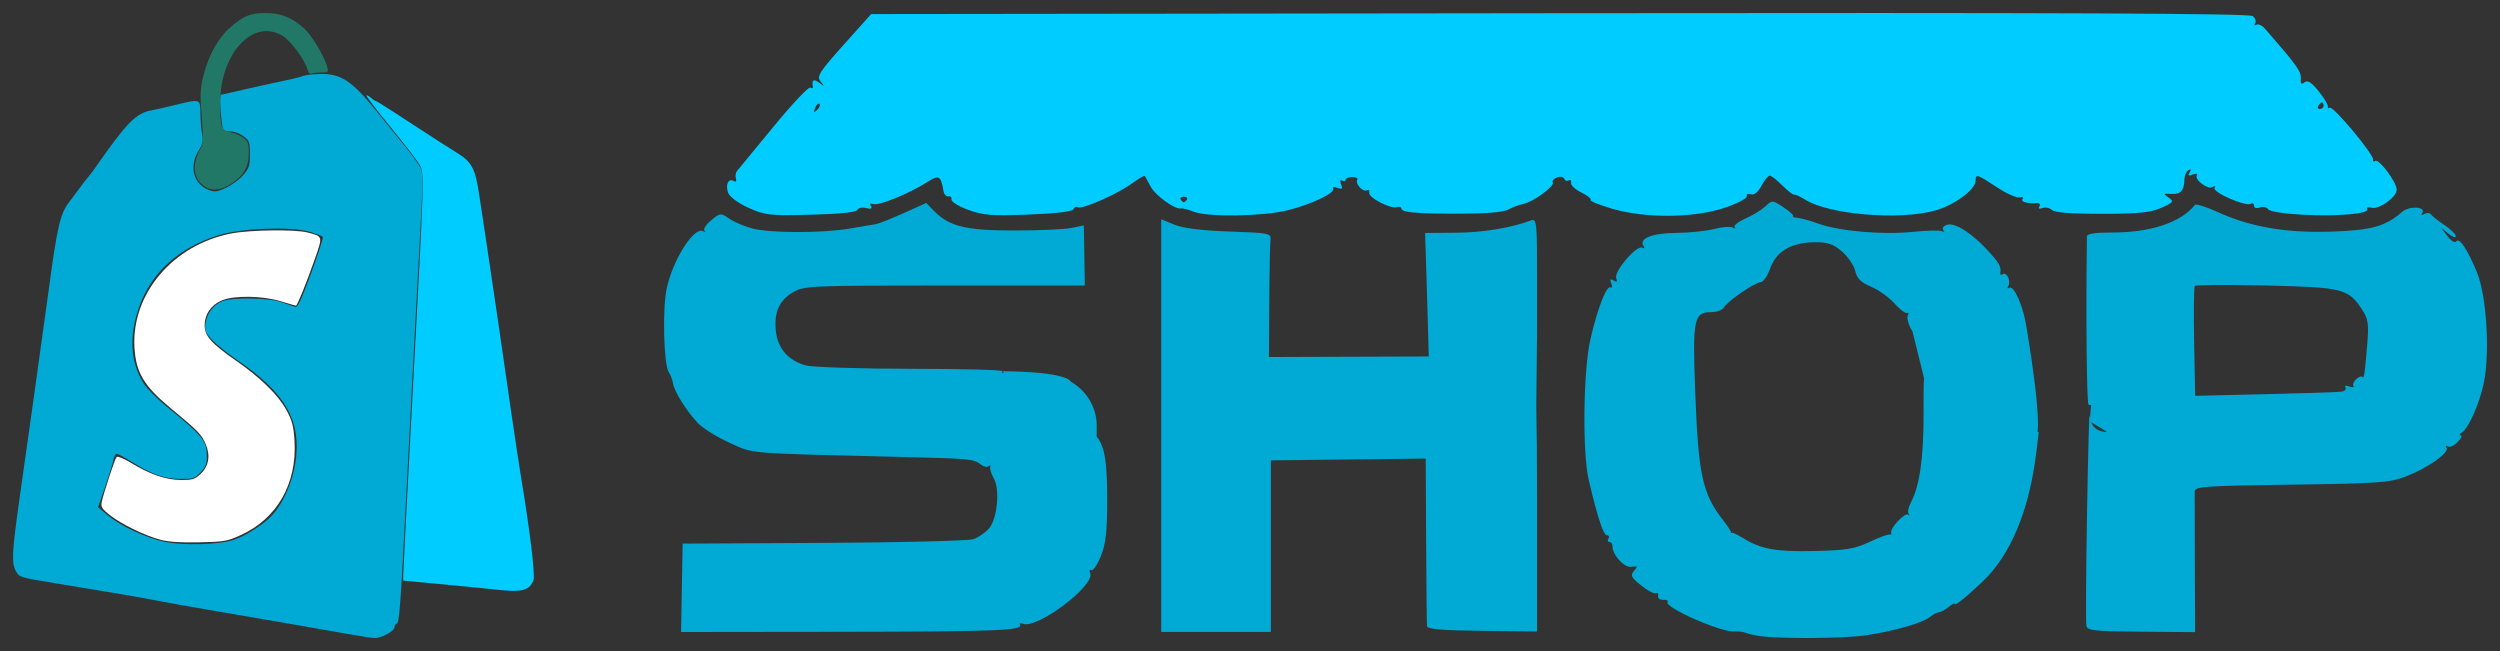 <?xml version="1.0" encoding="UTF-8" standalone="no"?>
<!-- Created with Inkscape (http://www.inkscape.org/) -->

<svg
   xmlns:dc="http://purl.org/dc/elements/1.1/"
   xmlns:cc="http://creativecommons.org/ns#"
   xmlns:rdf="http://www.w3.org/1999/02/22-rdf-syntax-ns#"
   xmlns:svg="http://www.w3.org/2000/svg"
   xmlns="http://www.w3.org/2000/svg"
   xmlns:sodipodi="http://sodipodi.sourceforge.net/DTD/sodipodi-0.dtd"
   xmlns:inkscape="http://www.inkscape.org/namespaces/inkscape"
   width="192mm"
   height="50mm"
   viewBox="0 0 192 50"
   version="1.1"
   id="svg8"
   inkscape:version="0.92.1 r15371"
   sodipodi:docname="logo.svg">
  <rect x="0" y="0" width="192" height="50" fill="#333333" stroke="none"/>
  <defs
     id="defs2" />
  <sodipodi:namedview
     id="base"
     pagecolor="#ffffff"
     bordercolor="#666666"
     borderopacity="1.0"
     inkscape:pageopacity="0.0"
     inkscape:pageshadow="2"
     inkscape:zoom="0.90587882"
     inkscape:cx="388.5976"
     inkscape:cy="77.665727"
     inkscape:document-units="mm"
     inkscape:current-layer="layer1"
     showgrid="false"
     inkscape:window-width="1024"
     inkscape:window-height="715"
     inkscape:window-x="-8"
     inkscape:window-y="-8"
     inkscape:window-maximized="1" />
  <g
     inkscape:label="Layer 1"
     inkscape:groupmode="layer"
     id="layer1"
     transform="translate(0,-247)">
    <path
       style="fill:#00aad4;stroke-width:0.162"
       d="m 26.817,295.708 c -1.738,-0.316 -6.643,-1.166 -10.76,-1.864 -1.538,-0.261 -3.33,-0.581 -3.982,-0.712 -1.115,-0.224 -3.604,-0.649 -7.71,-1.319 -2.853,-0.465 -2.873,-0.472 -3.142,-0.95 -0.348,-0.618 -0.307,-1.442 0.268,-5.516 0.278,-1.97 0.773,-5.474 1.1,-7.787 0.327,-2.313 0.861,-6.167 1.187,-8.566 0.628,-4.624 0.856,-5.591 1.526,-6.463 0.23,-0.3 0.618,-0.82 0.862,-1.156 0.244,-0.336 0.517,-0.686 0.606,-0.779 0.089,-0.092 0.366,-0.459 0.615,-0.816 2.373,-3.398 3.076,-4.105 4.285,-4.314 0.222,-0.038 1.009,-0.217 1.749,-0.396 2,-0.485 1.957,-0.499 1.969,0.647 0.005,0.535 0.065,1.254 0.132,1.596 0.098,0.499 0.046,0.746 -0.262,1.246 -0.761,1.232 -0.411,2.577 0.789,3.034 0.45,0.171 0.607,0.151 1.31,-0.174 0.44,-0.203 1.032,-0.638 1.316,-0.967 0.457,-0.529 0.517,-0.717 0.517,-1.611 0,-0.938 -0.037,-1.04 -0.508,-1.386 -0.291,-0.214 -0.734,-0.374 -1.035,-0.375 -0.509,-7.4e-4 -0.531,-0.029 -0.634,-0.818 -0.122,-0.933 -0.143,-1.986 -0.04,-1.986 0.038,0 0.782,-0.168 1.652,-0.373 0.87,-0.205 2.154,-0.49 2.853,-0.632 0.699,-0.143 1.385,-0.301 1.525,-0.351 0.417,-0.151 0.727,-0.201 1.44,-0.233 1.681,-0.076 2.524,0.456 4.415,2.786 0.822,1.013 1.897,2.337 2.388,2.944 0.491,0.606 0.978,1.307 1.082,1.557 0.139,0.334 0.139,1.344 8.97e-4,3.803 -0.235,4.181 -0.564,10.39 -1.1,20.713 -0.49,9.447 -0.557,10.34 -0.775,10.409 -0.091,0.029 -0.165,0.152 -0.165,0.275 0,0.302 -1.001,0.844 -1.525,0.825 -0.233,-0.007 -1.11,-0.139 -1.949,-0.292 z m -8.9,-7.234 c 1.027,-0.348 2.406,-1.241 3.047,-1.974 0.828,-0.946 1.498,-2.49 1.723,-3.968 0.487,-3.202 -0.732,-5.338 -4.517,-7.916 -0.743,-0.506 -1.606,-1.205 -1.917,-1.553 -0.5,-0.558 -0.554,-0.707 -0.461,-1.26 0.127,-0.756 0.547,-1.325 1.212,-1.64 0.724,-0.343 3.639,-0.307 4.645,0.056 0.419,0.152 0.877,0.31 1.017,0.351 0.197,0.058 0.476,-0.528 1.232,-2.589 0.538,-1.465 0.941,-2.72 0.895,-2.788 -0.046,-0.068 -0.512,-0.248 -1.037,-0.399 -1.422,-0.411 -5.27,-0.266 -6.952,0.261 -3.087,0.968 -5.18,2.861 -6.125,5.54 -0.792,2.245 -0.668,4.248 0.363,5.864 0.242,0.379 1.026,1.168 1.743,1.752 2.848,2.321 3.102,2.639 3.102,3.873 0,0.541 -0.106,0.797 -0.495,1.197 -0.463,0.476 -0.565,0.508 -1.567,0.499 -1.209,-0.011 -2.161,-0.349 -3.74,-1.332 -0.535,-0.333 -1.04,-0.605 -1.123,-0.605 -0.083,0 -0.199,0.228 -0.258,0.506 -0.059,0.278 -0.347,1.204 -0.64,2.056 l -0.532,1.55 0.767,0.638 c 0.984,0.819 2.962,1.736 4.367,2.025 1.402,0.289 4.197,0.211 5.25,-0.145 z"
       id="path21"
       inkscape:connector-curvature="0" />
    <path
       style="fill:#00ccff;stroke-width:0.162"
       d="m 38.086,292.28 c -0.513,-0.059 -2.324,-0.238 -4.025,-0.398 l -3.093,-0.29 8.97e-4,-0.475 c 4.49e-4,-0.261 0.343,-6.852 0.761,-14.647 0.859,-16.006 0.862,-16.118 0.505,-16.796 -0.142,-0.27 -1.138,-1.567 -2.213,-2.882 -1.075,-1.315 -1.921,-2.423 -1.88,-2.46 0.041,-0.038 0.193,0.04 0.337,0.172 0.144,0.133 0.302,0.241 0.351,0.241 0.049,0 0.598,0.333 1.221,0.74 0.623,0.407 1.561,1.016 2.084,1.354 0.523,0.338 1.257,0.813 1.629,1.057 0.373,0.244 0.958,0.613 1.3,0.821 1.16,0.705 1.437,1.215 1.731,3.193 0.147,0.985 0.428,2.842 0.624,4.127 0.196,1.285 0.575,3.843 0.841,5.684 0.266,1.842 0.716,4.96 1.001,6.93 0.285,1.97 0.635,4.283 0.778,5.139 0.662,3.957 1.077,7.424 0.931,7.777 -0.333,0.804 -0.893,0.943 -2.885,0.712 z"
       id="path23"
       inkscape:connector-curvature="0" />
    <path
       style="fill:#217867;stroke-width:0.162"
       d="m 15.688,261.297 c -0.857,-0.619 -0.963,-1.57 -0.316,-2.815 0.248,-0.476 0.263,-0.792 0.121,-2.502 -0.137,-1.656 -0.118,-2.14 0.126,-3.147 0.373,-1.54 1.121,-2.901 2.037,-3.703 1.039,-0.91 1.554,-1.124 2.722,-1.13 1.169,-0.006 2.033,0.335 2.971,1.174 0.593,0.53 1.558,2.136 1.78,2.961 0.107,0.396 0.077,0.428 -0.398,0.428 -0.282,0 -0.624,0.039 -0.76,0.087 -0.164,0.058 -0.283,-0.045 -0.354,-0.306 -0.204,-0.746 -1.272,-2.197 -1.903,-2.585 -2.267,-1.394 -4.801,1.325 -4.808,5.159 -0.003,1.815 0.099,2.114 0.761,2.229 0.307,0.053 0.756,0.24 0.999,0.415 0.383,0.277 0.441,0.436 0.44,1.203 -7.39e-4,1.023 -0.339,1.644 -1.24,2.275 -0.827,0.58 -1.604,0.671 -2.179,0.256 z"
       id="path25"
       inkscape:connector-curvature="0" />
    <path
       style="fill:#ffffff;stroke-width:0.162"
       d="m 12.35,288.459 c -1.183,-0.304 -3.022,-1.197 -3.918,-1.902 -0.574,-0.452 -0.693,-0.634 -0.627,-0.962 0.145,-0.714 1.014,-3.358 1.151,-3.501 0.073,-0.077 0.57,0.129 1.113,0.46 1.448,0.883 2.686,1.306 3.84,1.31 0.862,0.004 1.049,-0.052 1.47,-0.44 0.646,-0.594 0.798,-1.4 0.431,-2.284 -0.321,-0.773 -0.557,-1.016 -2.76,-2.844 -2,-1.66 -2.612,-2.697 -2.722,-4.61 -0.236,-4.126 2.974,-7.899 7.45,-8.757 1.435,-0.275 4.865,-0.321 5.822,-0.077 1.203,0.306 1.193,0.274 0.598,1.982 -0.65,1.864 -1.367,3.64 -1.47,3.64 -0.041,0 -0.549,-0.148 -1.129,-0.328 -1.42,-0.443 -3.664,-0.474 -4.59,-0.064 -0.823,0.364 -1.292,1.055 -1.293,1.906 -7.86e-4,0.818 0.515,1.395 2.447,2.739 1.872,1.303 3.235,2.647 3.853,3.802 0.424,0.792 0.535,1.221 0.601,2.337 0.195,3.288 -1.338,5.967 -4.14,7.234 -1.047,0.474 -1.245,0.508 -3.168,0.549 -1.438,0.031 -2.323,-0.026 -2.962,-0.19 z"
       id="path27"
       inkscape:connector-curvature="0" />
    <path
       style="fill:#00aad4;stroke-width:0.261"
       d="m 136.152,262.489 c -0.176,-0.007 -0.313,0.118 -0.585,0.369 -0.301,0.277 -0.997,0.701 -1.548,0.943 -0.551,0.242 -0.911,0.534 -0.802,0.649 0.11,0.116 0.051,0.13 -0.129,0.03 -0.18,-0.099 -0.828,-0.052 -1.439,0.106 -0.611,0.158 -1.916,0.293 -2.899,0.301 -1.847,0.015 -2.901,0.428 -2.536,0.992 0.123,0.191 0.091,0.247 -0.084,0.143 -0.412,-0.244 -2.202,1.838 -2.005,2.332 0.115,0.287 0.06,0.34 -0.197,0.188 -0.264,-0.156 -0.312,-0.096 -0.182,0.227 0.097,0.241 0.072,0.378 -0.054,0.303 -0.306,-0.181 -1.009,1.626 -1.544,3.968 -0.559,2.446 -0.632,8.714 -0.127,10.85 0.69,2.918 1.121,4.221 1.395,4.221 0.152,0 0.202,0.115 0.111,0.256 -0.091,0.141 -0.058,0.256 0.073,0.256 0.131,0 0.239,0.148 0.239,0.328 0,0.69 0.921,1.684 1.467,1.583 0.466,-0.086 0.492,-0.044 0.188,0.306 -0.302,0.349 -0.224,0.509 0.554,1.13 0.498,0.398 1.01,0.663 1.137,0.588 0.127,-0.075 0.198,0.016 0.157,0.202 -0.041,0.187 0.134,0.323 0.392,0.304 0.256,-0.019 0.406,0.056 0.335,0.167 -0.274,0.424 4.2,2.382 5.185,2.269 0.236,-0.027 0.611,0.02 0.831,0.105 0.221,0.085 0.702,0.196 1.069,0.246 1.649,0.225 6.497,0.187 8.176,-0.063 2.172,-0.324 4.357,-0.956 4.921,-1.425 0.221,-0.183 0.521,-0.34 0.668,-0.349 0.147,-0.009 0.478,-0.188 0.735,-0.399 0.257,-0.211 0.468,-0.322 0.468,-0.248 0,0.203 0.748,-0.39 2.116,-1.677 2.189,-2.059 3.621,-5.513 4.162,-10.041 l 0.176,-1.473 -0.797,-0.152 c -0.435,-0.066 -1.557,-1.164 -1.673,-1.018 -0.647,0.815 0.088,1.704 0.005,0.452 -0.114,-1.703 0.863,1.933 2.196,1.207 0.711,-0.387 -0.593,-8.123 -0.743,-8.925 -0.264,-1.412 -0.925,-2.827 -1.235,-2.644 -0.155,0.092 -0.202,0.044 -0.104,-0.106 0.235,-0.364 -0.084,-1.122 -0.395,-0.938 -0.135,0.08 -0.229,0.051 -0.208,-0.065 0.088,-0.483 -0.068,-0.775 -0.893,-1.68 -1.241,-1.36 -2.541,-2.208 -3.151,-2.055 -0.285,0.071 -0.441,0.25 -0.347,0.396 0.095,0.146 0.053,0.196 -0.092,0.11 -0.145,-0.086 -1.156,-0.064 -2.246,0.05 -2.301,0.239 -5.633,-0.054 -7.262,-0.638 -0.624,-0.224 -1.339,-0.421 -1.59,-0.437 -0.25,-0.016 -0.402,-0.08 -0.337,-0.143 0.065,-0.062 -0.266,-0.366 -0.736,-0.674 -0.425,-0.279 -0.639,-0.418 -0.815,-0.425 z m -65.014,0.097 -1.737,0.782 c -0.956,0.43 -1.918,0.811 -2.138,0.846 -0.221,0.035 -1.123,0.188 -2.005,0.34 -2.078,0.359 -6.12,0.355 -7.484,-0.007 -0.588,-0.156 -1.378,-0.493 -1.756,-0.75 -0.672,-0.457 -0.701,-0.455 -1.399,0.119 -0.392,0.322 -0.624,0.678 -0.516,0.792 0.108,0.114 0.063,0.135 -0.1,0.046 -0.693,-0.378 -2.317,2.17 -2.799,4.392 -0.339,1.564 -0.236,5.829 0.156,6.43 0.137,0.211 0.286,0.604 0.329,0.873 0.104,0.64 1.045,2.137 1.916,3.05 0.381,0.399 1.475,1.078 2.43,1.509 1.908,0.86 1.049,0.789 12.963,1.079 5.588,0.136 5.788,0.155 6.345,0.597 0.212,0.168 0.475,0.221 0.584,0.117 0.109,-0.104 0.163,-0.075 0.119,0.066 -0.043,0.141 0.08,0.532 0.275,0.868 0.497,0.86 0.26,3.193 -0.396,3.889 -0.282,0.3 -0.802,0.651 -1.155,0.78 -0.353,0.129 -5.525,0.26 -11.493,0.29 l -10.851,0.056 -0.061,3.394 -0.06,3.394 12.115,-0.015 c 11.935,-0.014 14.194,-0.101 13.914,-0.536 -0.078,-0.121 0.03,-0.157 0.241,-0.079 1.098,0.403 5.53,-2.936 5.151,-3.882 -0.085,-0.211 -0.045,-0.32 0.088,-0.241 0.133,0.079 0.462,-0.404 0.732,-1.074 0.383,-0.95 0.489,-1.917 0.486,-4.414 -0.004,-2.726 -0.171,-4.024 -0.815,-4.773 0.008,-0.152 0.015,-0.404 0.008,-0.909 -0.015,-1.087 -0.556,-2.462 -1.971,-3.293 -0.533,-0.83 -5.253,-0.811 -5.273,-0.811 0.043,-0.101 -3.019,-0.184 -6.912,-0.187 -3.969,-0.003 -7.647,-0.12 -8.172,-0.259 -1.336,-0.355 -2.155,-1.28 -2.306,-2.605 -0.166,-1.453 0.245,-2.394 1.317,-3.02 0.837,-0.488 1.352,-0.511 11.641,-0.512 l 10.766,-9.6e-4 -0.039,-2.308 -0.039,-2.308 -0.972,0.198 c -0.534,0.109 -2.535,0.196 -4.446,0.193 -3.72,-0.006 -4.942,-0.316 -6.147,-1.562 z m 97.494,0.128 c -0.031,0.002 -0.052,0.009 -0.062,0.021 -1.082,1.352 -3.402,2.127 -6.354,2.122 -1.339,-0.002 -1.939,0.092 -1.942,0.306 -0.08,6.208 -0.016,12.782 0.125,12.917 0.05,0.047 0.119,0.048 0.192,0.012 l -0.074,1.036 c -0.013,-0.069 -0.027,-0.137 -0.034,-0.213 -0.034,-0.359 -0.124,3.031 -0.2,7.533 -0.077,4.502 -0.098,8.377 -0.047,8.611 0.081,0.372 0.603,0.429 4.219,0.457 l 4.128,0.032 -0.02,-5.189 c -0.011,-2.854 -0.015,-5.38 -0.01,-5.613 0.009,-0.382 0.749,-0.434 7.428,-0.525 6.717,-0.091 7.546,-0.151 8.789,-0.627 1.663,-0.638 3.364,-1.835 3.128,-2.201 -0.095,-0.147 -0.049,-0.194 0.101,-0.105 0.15,0.089 0.488,-0.066 0.751,-0.344 0.263,-0.278 0.37,-0.507 0.236,-0.509 -0.133,-0.002 -0.108,-0.088 0.056,-0.192 0.544,-0.343 1.384,-2.225 1.718,-3.851 0.48,-2.337 0.206,-6.697 -0.535,-8.487 -0.735,-1.776 -1.354,-2.704 -1.577,-2.364 -0.098,0.15 -0.392,-0.027 -0.688,-0.414 l -0.516,-0.676 0.583,0.488 c 0.321,0.268 0.583,0.362 0.583,0.209 0,-0.153 -0.391,-0.539 -0.869,-0.859 -0.478,-0.319 -0.946,-0.688 -1.039,-0.818 -0.094,-0.13 -0.323,-0.147 -0.509,-0.036 -0.207,0.123 -0.272,0.097 -0.167,-0.066 0.327,-0.506 -0.988,-0.582 -1.553,-0.089 -1.269,1.107 -2.333,1.404 -5.412,1.508 -3.479,0.118 -6.217,-0.353 -8.753,-1.506 -0.768,-0.349 -1.463,-0.581 -1.678,-0.567 z m -79.452,1.124 v 15.846 15.846 l 4.21,5.2e-4 h 4.21 v -6.587 -6.587 l 5.947,-0.069 5.947,-0.069 0.033,6.272 c 0.018,3.45 0.048,6.415 0.067,6.591 0.025,0.239 1.102,0.332 4.243,0.369 l 4.21,0.05 v -10.217 c 0,-3.059 -0.023,-5.386 -0.061,-7.095 l 0.061,-5.718 v -4.357 c 0,-4.045 -0.033,-4.345 -0.468,-4.184 -1.56,0.579 -3.709,0.931 -5.77,0.945 l -2.361,0.016 0.172,5.536 c 0.046,1.478 0.082,2.795 0.109,3.95 l -12.275,0.042 0.012,-1.665 0.022,-3.384 c 0.012,-1.861 0.051,-3.63 0.087,-3.931 0.062,-0.525 -0.057,-0.55 -3.163,-0.66 -2.149,-0.076 -3.562,-0.252 -4.23,-0.528 z m 50.257,1.765 c 0.956,-2.5e-4 1.385,0.152 2.041,0.726 0.457,0.399 0.91,1.07 1.006,1.49 0.131,0.571 0.44,0.875 1.222,1.206 0.575,0.243 1.371,0.81 1.769,1.259 0.398,0.45 0.833,0.787 0.967,0.748 0.134,-0.039 0.173,0.039 0.087,0.172 -0.086,0.134 -0.018,0.535 0.152,0.892 0.067,0.14 0.126,0.248 0.191,0.332 l 0.893,3.61 c -0.034,0.549 -0.042,1.346 -0.036,2.539 0.018,3.511 -0.29,5.733 -0.97,7.009 -0.197,0.369 -0.272,0.772 -0.168,0.895 0.104,0.123 0.084,0.142 -0.046,0.041 -0.249,-0.193 -1.415,1.056 -1.301,1.393 0.037,0.108 -0.023,0.17 -0.134,0.138 -0.11,-0.033 -0.802,0.224 -1.537,0.571 -1.137,0.536 -1.775,0.64 -4.277,0.694 -2.979,0.065 -4.092,-0.147 -5.543,-1.057 -0.356,-0.224 -0.698,-0.377 -0.76,-0.341 -0.062,0.036 -0.088,0.021 -0.057,-0.031 0.03,-0.052 -0.226,-0.455 -0.57,-0.895 -1.632,-2.088 -1.934,-3.484 -2.18,-10.074 -0.201,-5.407 -0.091,-5.945 1.22,-5.945 0.429,0 0.875,-0.164 0.993,-0.365 0.288,-0.493 2.395,-1.937 2.826,-1.937 0.19,0 0.521,-0.489 0.737,-1.087 0.472,-1.308 1.653,-1.981 3.474,-1.982 z m 30.796,3.283 c 0.995,-0.007 2.35,0.007 3.823,0.041 5.91,0.141 6.296,0.239 7.364,1.868 0.452,0.689 0.513,1.099 0.387,2.608 -0.201,2.411 -0.241,2.68 -0.38,2.548 -0.201,-0.192 -0.839,0.437 -0.685,0.675 0.08,0.123 -0.062,0.148 -0.314,0.056 -0.264,-0.097 -0.392,-0.064 -0.301,0.076 0.087,0.134 -0.044,0.278 -0.29,0.319 -0.246,0.041 -2.878,0.13 -5.848,0.197 l -5.4,0.123 -0.08,-4.133 c -0.044,-2.273 -0.019,-4.208 0.054,-4.3 0.037,-0.046 0.673,-0.073 1.668,-0.08 z m -93.254,6.63 0.144,0.148 c -0.168,-0.039 -0.236,-0.091 -0.146,-0.146 0.001,-7.7e-4 8.02e-4,-9.7e-4 0.002,-0.002 z m 83.619,3.904 1.236,0.759 c -0.64,-0.015 -1.047,-0.264 -1.236,-0.759 z"
       id="path57"
       inkscape:connector-curvature="0"
       sodipodi:nodetypes="sscscccccscscssscssccccscccsscccssscccssscccccccccsscsssccccscccccccccsccssccccccccsccccccccscscccccccccccscccccssccccssccscccsscccsccccsscccccccccccscccsccsscccccccsscccsscssccccssccsscscccssscsscsccsccccscccssccccccccc" />
    <path
       style="fill:#00ccff;stroke-width:0.261"
       d="m 57.465,262.952 c -0.792,-0.362 -1.453,-0.856 -1.554,-1.162 -0.208,-0.628 0.042,-1.128 0.446,-0.889 0.162,0.096 0.231,0.018 0.162,-0.182 -0.067,-0.192 -0.021,-0.467 0.102,-0.611 0.123,-0.144 1.38,-1.669 2.793,-3.39 1.413,-1.721 2.678,-3.065 2.81,-2.987 0.133,0.078 0.224,0.048 0.203,-0.068 -0.096,-0.531 0.062,-0.63 0.493,-0.306 0.423,0.317 0.433,0.309 0.105,-0.092 -0.322,-0.393 -0.125,-0.708 1.758,-2.814 l 2.121,-2.371 52.874,-0.065 c 38.604,-0.047 52.971,0.012 53.233,0.221 0.198,0.157 0.282,0.405 0.187,0.552 -0.095,0.146 -0.054,0.197 0.089,0.112 0.143,-0.085 0.433,0.042 0.643,0.282 2.421,2.77 2.812,3.308 2.771,3.824 -0.034,0.432 0.038,0.512 0.285,0.316 0.241,-0.192 0.536,-0.004 1.099,0.701 0.423,0.53 0.736,1.058 0.696,1.174 -0.04,0.116 0.028,0.152 0.15,0.079 0.262,-0.155 3.433,3.651 3.325,3.992 -0.04,0.128 0.035,0.168 0.167,0.09 0.296,-0.175 1.643,1.637 1.643,2.21 0,0.569 -1.341,1.534 -1.928,1.387 -0.263,-0.066 -0.416,-0.023 -0.339,0.096 0.232,0.359 -2.183,0.579 -4.875,0.444 -1.51,-0.076 -2.616,-0.248 -2.731,-0.426 -0.106,-0.164 -0.394,-0.225 -0.639,-0.135 -0.26,0.095 -0.446,0.039 -0.446,-0.134 0,-0.164 -0.117,-0.229 -0.259,-0.145 -0.387,0.229 -2.97,-0.905 -2.77,-1.216 0.102,-0.159 0.04,-0.188 -0.154,-0.073 -0.371,0.219 -1.424,-0.576 -1.207,-0.912 0.078,-0.12 -0.065,-0.143 -0.317,-0.05 -0.336,0.123 -0.4,0.078 -0.24,-0.17 0.146,-0.225 0.116,-0.278 -0.09,-0.156 -0.17,0.1 -0.31,0.435 -0.313,0.743 -0.006,0.814 -0.311,1.129 -1.037,1.073 -0.584,-0.045 -0.599,-0.02 -0.171,0.279 0.426,0.298 0.374,0.371 -0.562,0.786 -0.825,0.366 -1.74,0.459 -4.56,0.463 -2.347,0.003 -3.633,-0.095 -3.841,-0.295 -0.172,-0.165 -0.499,-0.232 -0.725,-0.148 -0.25,0.092 -0.344,0.045 -0.238,-0.119 0.096,-0.149 0.026,-0.265 -0.157,-0.259 -0.858,0.03 -1.284,-0.091 -1.135,-0.322 0.09,-0.139 -0.003,-0.192 -0.206,-0.117 -0.203,0.074 -0.988,-0.272 -1.745,-0.77 -1.562,-1.028 -1.656,-1.057 -1.656,-0.508 0,0.67 -1.641,1.878 -3.105,2.285 -2.757,0.767 -8.165,0.312 -9.992,-0.841 -0.368,-0.232 -0.741,-0.402 -0.831,-0.377 -0.089,0.025 -0.503,-0.295 -0.919,-0.711 -0.416,-0.415 -0.851,-0.755 -0.967,-0.755 -0.116,0 -0.402,0.355 -0.636,0.788 -0.267,0.495 -0.567,0.736 -0.806,0.649 -0.209,-0.077 -0.351,-0.01 -0.316,0.148 0.035,0.158 -0.718,0.554 -1.674,0.879 -2.354,0.802 -6.117,0.835 -8.685,0.076 -0.985,-0.291 -1.723,-0.595 -1.639,-0.675 0.084,-0.08 -0.235,-0.335 -0.709,-0.566 -0.474,-0.231 -0.828,-0.569 -0.788,-0.751 0.04,-0.182 -0.04,-0.263 -0.178,-0.182 -0.138,0.082 -0.294,0.026 -0.346,-0.124 -0.052,-0.15 -0.302,-0.196 -0.556,-0.103 -0.254,0.093 -0.399,0.265 -0.324,0.382 0.175,0.27 -1.51,1.511 -2.232,1.644 -0.3,0.055 -0.824,0.25 -1.165,0.432 -0.411,0.22 -1.695,0.331 -3.826,0.33 -3.382,-0.002 -4.41,-0.099 -4.41,-0.416 0,-0.106 -0.15,-0.145 -0.334,-0.085 -0.494,0.16 -2.217,-0.744 -2.132,-1.118 0.04,-0.177 -0.036,-0.258 -0.17,-0.179 -0.299,0.177 -0.938,-0.513 -0.748,-0.807 0.075,-0.117 -0.095,-0.212 -0.378,-0.212 -0.283,0 -0.515,0.097 -0.515,0.216 0,0.119 -0.119,0.146 -0.264,0.06 -0.157,-0.093 -0.193,0.022 -0.087,0.285 0.137,0.342 0.073,0.403 -0.284,0.272 -0.254,-0.093 -0.4,-0.074 -0.325,0.042 0.211,0.326 -1.664,1.229 -3.489,1.679 -1.92,0.474 -6.141,0.537 -7.228,0.108 -0.414,-0.163 -0.853,-0.275 -0.976,-0.248 -0.453,0.099 -1.96,-0.993 -2.324,-1.684 -0.206,-0.392 -0.406,-0.757 -0.444,-0.812 -0.038,-0.055 -0.494,0.211 -1.015,0.591 -1.128,0.823 -3.822,2.003 -4.142,1.813 -0.125,-0.074 -0.271,-0.006 -0.325,0.15 -0.062,0.178 -1.338,0.331 -3.431,0.411 -2.862,0.11 -3.52,0.058 -4.668,-0.367 -0.735,-0.272 -1.306,-0.629 -1.27,-0.794 0.037,-0.165 -0.068,-0.271 -0.232,-0.236 -0.164,0.035 -0.335,-0.146 -0.38,-0.404 -0.21,-1.204 -0.342,-1.276 -1.26,-0.69 -1.381,0.882 -3.717,1.836 -4.127,1.685 -0.236,-0.086 -0.305,-0.029 -0.187,0.155 0.128,0.198 0.007,0.248 -0.374,0.152 -0.31,-0.078 -0.608,-0.014 -0.662,0.141 -0.063,0.179 -1.352,0.314 -3.554,0.37 -3.222,0.082 -3.55,0.045 -4.834,-0.542 z m 33.692,-0.633 c 0.076,-0.117 -0.032,-0.213 -0.24,-0.213 -0.208,0 -0.315,0.096 -0.24,0.213 0.076,0.117 0.184,0.213 0.24,0.213 0.056,0 0.164,-0.096 0.24,-0.213 z m -28.223,-7.339 c -0.082,-0.079 -0.232,0.063 -0.332,0.315 -0.145,0.365 -0.114,0.394 0.15,0.143 0.183,-0.174 0.265,-0.38 0.182,-0.459 z m 115.52,0.135 c 0,-0.141 -0.053,-0.256 -0.118,-0.256 -0.065,0 -0.192,0.115 -0.283,0.256 -0.091,0.141 -0.038,0.256 0.118,0.256 0.156,0 0.283,-0.115 0.283,-0.256 z"
       id="path65"
       inkscape:connector-curvature="0" />
  </g>
</svg>
